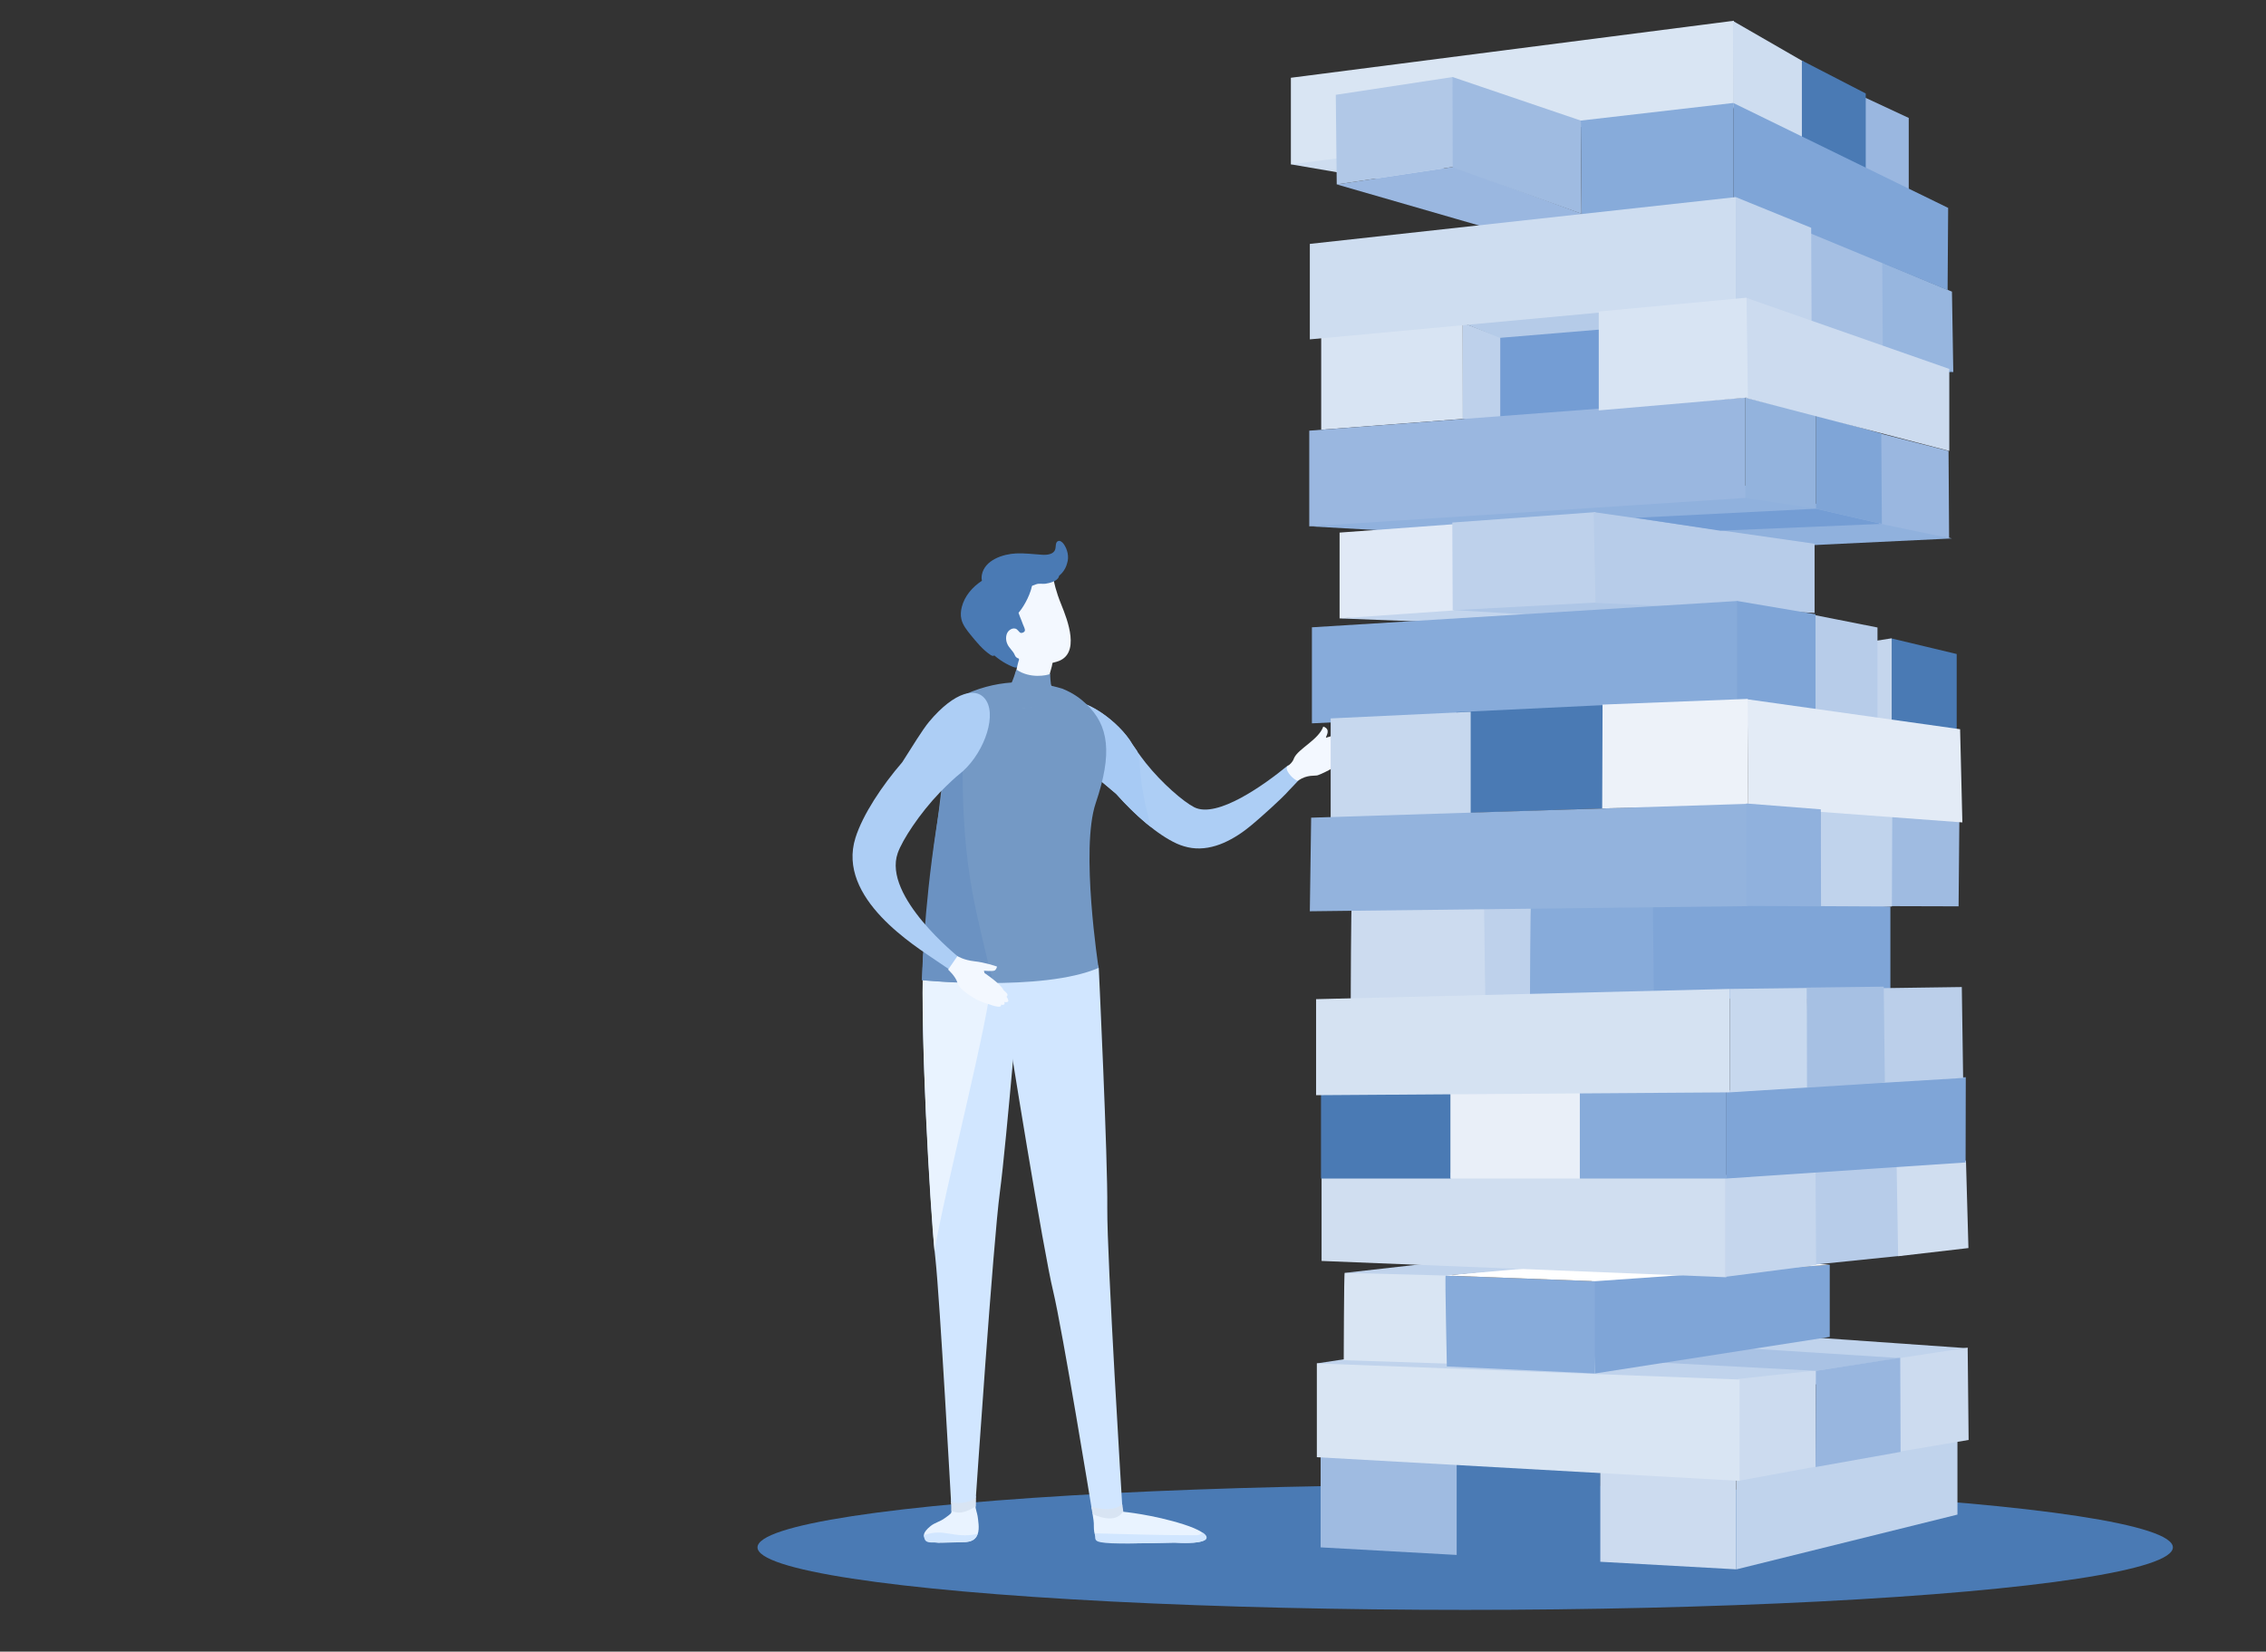 <?xml version="1.0" encoding="utf-8"?>
<!-- Generator: Adobe Illustrator 14.0.0, SVG Export Plug-In . SVG Version: 6.00 Build 43363)  -->
<!DOCTYPE svg PUBLIC "-//W3C//DTD SVG 1.1//EN" "http://www.w3.org/Graphics/SVG/1.1/DTD/svg11.dtd">
<svg version="1.1" id="Layer_1" xmlns="http://www.w3.org/2000/svg" xmlns:xlink="http://www.w3.org/1999/xlink" x="0px" y="0px"
	 width="543.875px" height="396.5px" viewBox="-177.125 0 543.875 396.5" enable-background="new -177.125 0 543.875 396.5"
	 xml:space="preserve">
<rect x="-177.125" y="0" width="543.875" height="396.5" fill="#333333" stroke="none"/>
<ellipse fill="#4A7AB4" cx="174.545" cy="371.474" rx="169.855" ry="15.008"/>
<g>
	<g>
		<g>
			<path fill="#E9F3FF" d="M46.256,366.335c0.955-0.773,2.365-1.091,3.365-1.865c0.455-0.362,1.546-1,1.591-1.41
				c0.091-0.682,0.137-1.592-0.045-3.047c2.138,0.273,3.957-0.091,5.912-0.909c0,0.592-0.045,2.319-0.045,2.865
				c0.272,1.273,0.454,1.5,0.591,2.774c0.182,1.5,0.409,3.365-0.682,4.548c-0.818,0.909-2.183,0.955-3.411,0.955
				c-1.364,0-5.048,0.181-5.502,0.136C46.666,370.247,42.254,369.564,46.256,366.335z"/>
			<path fill="#D1E6FF" d="M57.534,368.245c-0.136,0.364-0.318,0.682-0.591,1c-0.818,0.91-2.183,0.955-3.411,0.955
				c-1.364,0-7.003,0.136-7.413,0.091c-0.909-0.091-1.455-0.409-1.455-1.729C49.485,366.745,51.668,369.473,57.534,368.245z"/>
			<path fill="#D1E6FF" d="M68.13,230.088c0,0-3.683,44.34-5.275,56.118c-1.591,11.823-5.775,73.536-5.775,73.536l-2.911,1.683
				l-3.001-0.41c0,0-2.729-49.296-3.774-58.801c-1.091-9.504-4.138-60.12-2.683-75.809C45.62,216.991,60.945,198.3,68.13,230.088z"
				/>
			<path fill="#E9F3FF" d="M47.166,300.35c-1.136-11.916-3.411-51.707-2.729-69.67l16.326,4.456
				C60.627,243.23,49.667,285.387,47.166,300.35z"/>
			<path fill="#E9F3FF" d="M85.093,363.333c0.545,0.137,1.046,0.273,1.546,0.319c1.956,0.317,4.138-0.046,5.775-1.138
				c0.046,0.273,0.046,0.409,0.046,0.409s7.185,0.683,14.552,3.047c7.367,2.366,7.777,4.957-2.274,4.366
				c-18.054,0.409-19.282,0.455-19.327-4.001C85.457,365.517,85.275,364.471,85.093,363.333z"/>
			<path fill="#D1E6FF" d="M109.923,368.564c0.682,0,1.228-0.228,1.591-0.638c2.365,1.592,0.546,2.819-6.685,2.41
				c-8.959,0.182-15.144,0.409-17.736-0.09c-1.819-0.319-1.183-1.046-1.456-2.138C93.733,368.337,101.783,368.564,109.923,368.564z"
				/>
			<path fill="#D1E6FF" d="M86.594,232.361c0,0,2.183,45.796,2.046,57.664c-0.091,11.916,3.593,71.489,3.593,71.489l-3.684,1.729
				l-3.638-0.955c0,0-7.049-43.112-9.277-52.389c-2.274-9.277-10.414-59.394-11.779-68.853
				C62.492,231.589,75.543,201.71,86.594,232.361z"/>
			<path fill="#D8E4F3" d="M92.233,361.151c0.137,0.817,0.228,1.455,0.228,1.683c-1.546,2.501-4.775,1.819-7.367,0.636
				c-0.046-0.272-0.228-1.363-0.273-1.683C87.413,362.333,90.095,362.788,92.233,361.151z"/>
			<path fill="#D8E4F3" d="M57.08,359.787c0,0.136-0.045,1.637-0.045,1.819c0,0-2.638,2-4.866,1.408
				c-0.319-0.091-0.637-0.181-0.956-0.317c-0.045-0.409,0-1.729-0.045-2.139C53.169,361.151,55.261,360.65,57.08,359.787z"/>
		</g>
		<path fill="#ADCEF5" d="M132.343,183.884c-0.091-0.136-0.318-0.182-0.455-0.045c-5.412,4.457-16.871,12.733-22.374,9.959
			c-2.592-1.319-7.731-5.73-11.642-10.642c-1.5-1.91-2.911-3.956-3.183-4.411c-3.184-5.548-12.006-11.778-15.826-10.05
			c-3.411,1.546-1.5,8.868,4.184,15.144c1.591,1.773,4.684,4.138,7.685,6.73c0.045,0.046,0.045,0.046,0.091,0.091
			c4.366,4.911,9.823,9.732,14.507,11.869c1.137,0.5,2.319,0.863,3.592,1.046c2.592,0.364,5.23-0.183,7.64-1.228
			c2.501-1.093,4.775-2.639,6.822-4.367c1.956-1.637,7.185-6.275,8.868-8.231c0.5-0.546,1.774-1.819,2.365-2.501
			c0.091-0.136,0.091-0.272,0-0.409C133.844,185.93,133.07,184.93,132.343,183.884z"/>
		<path fill="#A7CAF4" d="M96.372,182.565c-0.182-0.728-0.364-1.5-0.546-2.229c-0.545-0.818-1-1.409-1.136-1.637
			c-3.184-5.548-12.006-11.778-15.826-10.05c-3.411,1.546-1.5,8.868,4.184,15.144c1.591,1.773,4.684,4.138,7.685,6.73
			c0.045,0.045,0.045,0.045,0.091,0.091c2.547,2.865,5.412,5.685,8.322,7.958C97.735,193.434,96.553,188.022,96.372,182.565z"/>
		<path fill="#7499C5" d="M47.621,199.027c3.729-26.785,1.364-29.286,7.003-32.378c8.914-3.956,16.917-3.229,23.238-1.319
			c2.683,1.091,4.457,2.456,5.685,3.638c5.502,5.185,6.367,11.915,2.319,23.83c-3.729,11.005,0.682,39.563,0.682,39.563
			c-13.416,5.822-42.384,2.912-42.384,2.912S44.846,219.037,47.621,199.027z"/>
		<path fill="#6B92C2" d="M59.581,229.225c-1.592-6.64-3.184-13.324-4.139-20.102c-1-7.186-1.455-14.461-1.501-21.737
			c0-4.912-0.5-10.05-0.09-15.007c-2.274,3.866-3.866,11.005-6.276,26.648c-3.092,20.01-3.411,36.291-3.411,36.291
			s7.777,0.772,17.145,0.728C60.718,233.771,60.126,231.498,59.581,229.225z"/>
		<path fill="#F3F8FF" d="M75.816,139.454c0,0,0.409,2.364,1.819,5.775c1.365,3.411,4.821,11.961-1.182,13.644
			c-5.958,1.683-8.959,1.773-10.642,0.545s-8.914-9.323-7.367-14.644C59.945,139.454,68.949,129.631,75.816,139.454z"/>
		<path fill="#4A7AB4" d="M75.588,135.315c-1-0.636-2.41-0.91-3.547-1.137c-0.818-0.181-1.683-0.227-2.501-0.227
			c-3.366-0.137-7.095,1.046-9.459,3.183c-0.728,0.683-1.364,1.501-1.455,2.32c-0.455,0.455-0.864,0.955-1.182,1.5
			c-1.683,2.638-1.729,6.139-0.728,9.141c1.41,4.457,4.866,8.186,9.187,9.96c0.318,0.136,0.637,0.227,0.955,0.227
			c0.5-0.318,0.91-0.728,0.773-1.41c-0.045-0.273-0.137-0.546-0.228-0.773c-0.409-0.091-0.818-0.364-1.001-0.91
			c-0.363-0.909-1.364-1.638-1.773-2.638c-0.455-1-0.409-2.546,0.545-3.274c0.409-0.318,0.91-0.5,1.41-0.364
			c0.591,0.183,0.773,0.773,1.228,1.001c0.364,0.136,0.955-0.137,1.046-0.5c0.09-0.41-0.319-1.137-0.455-1.501
			c-0.773-2.273-2.592-5.229-0.682-7.458c0.955-1.092,2.501-1.728,3.82-2.183c0.773-0.273,1.455-0.046,2.229-0.137
			c1-0.137,2.819-0.591,3.229-1.637C77.362,137.316,76.453,135.861,75.588,135.315z"/>
		<path fill="#F3F8FF" d="M65.993,164.011c0.409-1.091,0.592-2.229,0.864-3.274c0.228-0.818,0.319-1.819,0.728-2.593
			c0.545-1,1.728-1.091,2.729-1.319c2-0.455,4.957-0.455,5.184,1.683c0.182,1.728-1.637,4.366-0.41,5.912v3.912
			c-2.864,1.227-6.048,1.819-9.14,1.682v-6.003H65.993z"/>
		<path fill="#7499C5" d="M62.946,167.831c0.228-0.409,0.682-0.727,1-1.091c0.091-0.091,0.182-0.227,0.273-0.364
			c0.637-0.591,1.046-1.364,1.318-2.183l0,0c0.364-0.636,1.091-2.773,1.273-3.456c3.32,2.273,7.367,1.409,8.141,1.045
			c-0.137,0.773,0.682,6.685,0.682,6.685c-3.093,1.228-6.458,1.819-9.777,1.683c-0.819-0.046-1.637-0.137-2.274-0.5
			C63.037,169.241,62.628,168.467,62.946,167.831z"/>
		<path fill="#4A7AB4" d="M78.135,130.54c-0.318-0.409-0.864-0.864-1.319-0.637c-0.682,0.273-0.455,1.319-0.682,2.001
			c-0.364,1.183-1.956,1.365-3.184,1.273c-2.046-0.136-4.138-0.409-6.184-0.318c-3.093,0.137-7.55,1.546-8.231,5.139
			c-0.091,0.592-0.091,1.046,0.045,1.41c-2.319,1.5-4.184,3.684-4.866,6.321c-0.228,0.955-0.318,1.955-0.091,2.91
			c0.318,1.41,1.273,2.592,2.183,3.729c1.456,1.774,2.911,3.593,4.821,4.866c0.182,0.136,0.409,0.227,0.591,0.227
			c0.682-0.045,0.682-1.046,0.591-1.773c-0.227-1.819,0.728-3.547,1.91-4.911c1.182-1.365,2.638-2.501,3.82-3.911
			c1.182-1.41,2.956-4.593,3.184-7.185c1.774-0.045,3.593,0,5.184-0.728c1.5-0.682,2.684-2.091,3.093-3.729
			C79.5,133.724,79.136,131.904,78.135,130.54z"/>
		<path fill="#F3F8FF" d="M149.033,176.607c-0.273-0.181-0.683-0.181-1.137-0.09l-0.045-0.045c0.045-0.045,0.091-0.091,0.137-0.182
			c0.136-0.182,0.136-0.455-0.091-0.592c-0.364-0.227-1.092-0.136-1.637,0c-0.364,0-0.729,0.091-1.046,0.182l-2.456,0.728
			c-0.091,0.046-0.182,0.046-0.273,0.091l-1.365,0.41c-0.045-0.364,1.319-2.001-0.636-2.684c-1.137,3.183-6.003,5.321-7.003,7.549
			c-0.045,0-0.136,0.91-1.501,1.91c-1,0.728,1.001,2.911,1.91,3.365c0.228,0.137,0.455,0.228,0.637,0.091
			c2.183-1.456,4.002-1,4.639-1.228c1.91-0.682,5.275-2.546,7.731-4.548c0.728-0.5,1.41-1.046,2.001-1.773
			c0.137-0.137,0.228-0.273,0.272-0.455c0.046-0.227-0.045-0.5-0.272-0.545c-0.045,0-0.045,0-0.091,0
			c0.045-0.046,0.091-0.046,0.136-0.091c0.137-0.091,0.318-0.228,0.409-0.364c0.137-0.182,0.091-0.455-0.136-0.591
			c-0.136-0.091-0.318-0.091-0.5-0.091c0.137-0.091,0.319-0.182,0.41-0.364C149.26,177.017,149.26,176.744,149.033,176.607z"/>
		<path fill="#ADCEF5" d="M59.672,168.332c2.41,4.138-1,13.278-6.685,17.645c-0.5,0.364-2.546,2.228-4.457,4.184l0,0
			c-4.912,5.093-9.095,11.505-10.187,14.644c-3.684,10.413,14.734,25.057,14.734,25.057s0.864,0.818,1.773,2.184
			c1.183,1.729,1.137,4.139-0.227,3.229c-1.956-1.228-4.502-2.91-6.867-4.547c-5.048-3.502-24.147-15.054-19.555-29.605
			c1.773-5.594,6.367-12.506,11.233-18.145c2.456-3.82,4.729-7.64,6.458-9.732C51.986,165.966,57.534,164.602,59.672,168.332z"/>
	</g>
	<path fill="#F3F8FF" d="M52.668,229.542c0,0,1.546,0.955,4.047,1.228s4.957,1.092,5.457,1.273c0,0-0.136,0.729-0.591,0.955
		c-0.455,0.229-2.547,0.046-2.547,0.046s0.045,0.228,0.137,0.546c3.183,2.184,4.274,3.456,4.593,4.139
		c0.409,0.317,0.728,0.637,0.864,0.863c0.136,0.229,0.045,0.592-0.182,0.682c0.182,0.229,0.318,0.455,0.409,0.772
		c0.045,0.091,0.045,0.228,0,0.319c-0.091,0.273-0.637,0.227-0.956,0.182c0.137,0.229,0.137,0.545-0.09,0.637
		c-0.228,0.09-0.5,0.045-0.728,0c0.182,0.182,0.045,0.5-0.409,0.5c-0.591,0-1.546-0.273-2.001-0.455
		c-0.228-0.092-0.682-0.228-1.091-0.363c-0.91-0.273-1.819-0.637-2.546-1.047c-1.501-0.863-3.957-2.409-4.366-3.91
		s-2.228-3.139-2.228-3.139L52.668,229.542z"/>
</g>
<g>
	<polygon fill="#CEDDF0" points="132.707,39.451 169.861,45.818 167.724,24.125 	"/>
	<path fill="#BED1EB" d="M177.456,215.443l58.665,2.184v22.102h-58.346C177.774,239.684,177.774,215.081,177.456,215.443z"/>
	<path fill="#CCDBEF" d="M147.35,216.536l31.697-1.138l0.318,24.375l-32.288,0.683C147.078,240.502,147.123,216.309,147.35,216.536z
		"/>
	<path fill="#7FA5D7" d="M217.93,215.443l58.666,2.184v22.102h-58.302C218.293,239.684,218.293,215.081,217.93,215.443z"/>
	<path fill="#87ABDA" d="M190.371,216.536l29.195-1.138l0.273,24.375l-29.742,0.683
		C190.098,240.502,190.145,216.309,190.371,216.536z"/>
	<polygon fill="#7FA5D7" points="283.098,89.657 291.693,89.293 290.828,86.792 	"/>
	<polygon fill="#9AB7E0" points="281.005,28.31 270.546,23.443 270.546,42.453 281.005,46.818 	"/>
	<polygon fill="#C3D5ED" points="187.824,150.141 144.349,148.458 170.953,145.502 190.098,147.321 	"/>
	<polygon fill="#AEC6E6" points="170.998,146.412 236.166,150.322 235.848,142 199.012,140.636 	"/>
	<path fill="#4A7AB4" d="M172.181,351.374l34.834,1.364v22.146l-35.517-1.683C171.543,373.248,171.953,351.146,172.181,351.374z"/>
	<polygon fill="#C0D3EC" points="239.667,376.749 292.693,363.606 292.693,345.598 239.667,354.83 	"/>
	<polygon fill="#C0D3EC" points="138.938,327.316 190.189,319.495 235.575,319.495 295.24,323.679 286.827,329.044 241.35,334.365 
		141.029,330.409 	"/>
	<path fill="#D9E5F3" d="M145.622,305.579l25.694-0.591l0.5,22.42l-26.421-0.864C145.395,326.589,145.44,305.352,145.622,305.579z"
		/>
	<polygon fill="#9FBBE1" points="293.148,196.981 292.966,217.582 276.641,217.536 276.822,195.708 	"/>
	<polygon fill="#90B1DD" points="291.374,129.267 250.445,131.222 161.675,127.721 137.118,126.356 239.031,115.897 	"/>
	<polygon fill="#4A7AB4" points="276.913,153.278 276.913,175.744 292.511,177.699 292.511,157.008 	"/>
	<polygon fill="#E0E9F6" points="144.395,127.857 144.395,148.458 171.771,146.548 171.68,125.856 	"/>
	<polygon fill="#BED1EB" points="171.453,125.447 171.543,146.502 206.242,144.638 205.833,122.945 	"/>
	<polygon fill="#B7CCE9" points="258.404,130.54 258.404,147.139 205.833,144.729 205.378,122.945 	"/>
	<polygon fill="#93B3DD" points="258.768,99.662 258.768,122.127 241.805,119.535 241.805,95.433 	"/>
	<rect x="180.775" y="78.561" fill="#749DD4" width="35.653" height="24.421"/>
	<polygon fill="#BED1EB" points="173.954,77.515 182.958,80.926 182.958,102.026 173.818,100.571 	"/>
	<polygon fill="#B5CBE8" points="173.954,77.515 182.868,81.107 241.395,76.241 241.486,71.739 	"/>
	<polygon fill="#D8E4F3" points="139.983,80.562 139.983,103.164 173.954,100.571 173.954,77.515 	"/>
	<polygon fill="#A5BFE3" points="275.186,62.234 256.63,55.458 256.63,77.833 276.003,84.427 	"/>
	<polygon fill="#97B6DF" points="274.639,63.008 291.374,70.011 291.693,89.293 274.775,83.563 	"/>
	<polygon fill="#9AB7E0" points="143.712,44.271 182.458,55.458 206.016,52.594 171.862,40.042 	"/>
	<polygon fill="#D9E5F3" points="239.031,25.763 132.707,39.451 132.707,18.668 239.031,4.98 	"/>
	<polygon fill="#B1C8E7" points="171.862,40.042 143.712,44.271 143.485,22.761 171.589,18.486 	"/>
	<polygon fill="#87ABDA" points="202.286,28.946 202.514,51.729 238.895,48.41 238.895,24.717 	"/>
	<polygon fill="#CEDDF0" points="238.805,5.025 255.766,14.803 255.766,34.676 238.939,25.99 	"/>
	<polygon fill="#4A7AB4" points="255.355,14.53 255.355,36.858 270.682,42.634 270.682,22.442 	"/>
	<polygon fill="#9FBBE1" points="172.499,373.293 139.847,371.474 139.847,349.6 172.499,351.419 	"/>
	<polygon fill="#CCDBEF" points="239.622,376.749 206.971,374.931 206.971,353.056 239.622,354.875 	"/>
	<polygon fill="#CCDBEF" points="258.676,352.101 240.077,355.512 240.077,331.046 258.723,329 	"/>
	<polygon fill="#CCDBEF" points="295.376,345.689 276.003,348.963 275.958,326.453 295.148,323.542 	"/>
	<polygon fill="#D9E5F3" points="138.938,327.316 138.938,349.827 240.395,355.512 240.395,331.182 	"/>
	<polygon fill="#A9C2E4" points="258.676,329.09 218.248,326.953 240.577,323.587 278.959,326.043 	"/>
	<polygon fill="#7FA5D7" points="205.695,329.727 262.042,320.95 262.042,303.624 204.924,307.398 	"/>
	<polygon fill="#98B6DF" points="279.05,348.554 258.631,352.192 258.723,329.09 278.959,325.952 	"/>
	<path fill="#87ABDA" d="M169.861,306.215l35.79,1.364v22.146l-35.517-1.683C170.18,328.09,169.634,305.988,169.861,306.215z"/>
	<polygon fill="#FFFFFF" points="169.861,306.215 220.294,300.895 262.042,303.624 205.695,307.58 	"/>
	<polygon fill="#C0D3EC" points="145.622,305.579 171.407,302.668 199.604,303.578 169.861,306.215 	"/>
	<polygon fill="#D0DEF0" points="140.074,281.34 140.074,302.714 237.212,306.625 237.212,282.021 	"/>
	<polygon fill="#B7CCE9" points="257.084,280.977 257.268,303.714 279.414,301.439 279.414,279.43 	"/>
	<polygon fill="#C5D6ED" points="258.631,280.749 258.768,303.714 236.938,306.534 236.938,282.159 	"/>
	<polygon fill="#D0DEF0" points="278.096,279.657 278.458,301.577 295.331,299.621 294.739,278.611 	"/>
	<polygon fill="#7FA5D7" points="237.121,261.785 294.693,258.602 294.648,279.066 237.121,282.932 	"/>
	<rect x="139.938" y="261.648" fill="#4A7AB4" width="31.196" height="21.283"/>
	<rect x="170.998" y="261.648" fill="#E9EFF8" width="31.197" height="21.283"/>
	<rect x="202.059" y="261.648" fill="#87ABDA" width="35.063" height="21.283"/>
	<polygon fill="#D5E2F2" points="138.755,239.866 138.755,262.922 238.029,262.24 238.029,237.41 	"/>
	<polygon fill="#C7D8EE" points="256.63,237.184 256.813,261.059 238.029,262.24 238.029,237.41 	"/>
	<polygon fill="#BBCFEA" points="293.739,236.955 294.057,258.784 274.457,259.966 274.366,237.229 	"/>
	<polygon fill="#A6C0E3" points="275.002,236.864 275.275,259.92 256.584,261.104 256.54,237.091 	"/>
	<polygon fill="#C0D3EC" points="277.049,195.663 276.958,217.627 259.631,217.536 259.768,194.343 	"/>
	<path fill="#C5D6ED" d="M265.453,155.052l11.46-1.819v22.511h-9.959C266.908,175.744,265.635,154.87,265.453,155.052z"/>
	<polygon fill="#B7CCE9" points="273.502,150.641 273.502,174.016 257.402,172.333 257.402,147.458 	"/>
	<polygon fill="#87ABDA" points="137.755,150.596 137.755,173.652 240.077,168.786 239.939,144.274 	"/>
	<polygon fill="#7FA5D7" points="258.631,147.458 258.631,170.833 239.805,168.376 239.805,144.274 	"/>
	<polygon fill="#E3EBF6" points="242.259,167.876 293.33,175.062 293.875,197.436 242.486,193.616 	"/>
	<polygon fill="#4A7AB4" points="207.516,194.071 171.999,195.253 172.408,170.969 207.516,169.286 	"/>
	<polygon fill="#EDF2F9" points="242.486,193.479 207.425,194.071 207.516,169.15 242.352,167.785 	"/>
	<polygon fill="#C7D8EE" points="142.257,172.469 142.257,197.618 175.864,197.618 175.864,170.878 	"/>
	<polygon fill="#93B3DD" points="137.573,196.299 242.259,192.979 242.259,217.536 137.254,218.766 	"/>
	<polygon fill="#749DD4" points="215.383,124.31 258.768,122.127 274.548,125.765 235.756,127.402 	"/>
	<polygon fill="#9AB7E0" points="290.691,129.176 273.866,125.674 273.866,103.982 290.557,108.257 	"/>
	<polygon fill="#7FA5D7" points="274.411,104.073 258.768,99.662 258.768,122.127 274.548,125.765 	"/>
	<polygon fill="#9AB7E0" points="137.118,103.391 137.118,126.356 241.805,119.535 241.805,95.433 	"/>
	<polygon fill="#9FBBE1" points="202.468,51.32 171.543,40.179 171.499,18.486 202.286,28.946 	"/>
	<polygon fill="#7FA5D7" points="290.464,49.911 238.895,24.717 238.895,48.364 290.328,69.647 	"/>
	<polygon fill="#CEDDF0" points="137.254,58.551 137.254,81.471 239.484,72.012 239.484,47.318 	"/>
	<polygon fill="#C2D4EC" points="257.585,54.686 239.484,47.318 239.484,72.012 257.676,77.287 	"/>
	<polygon fill="#CCDBEF" points="290.736,108.257 242.032,95.569 242.032,71.512 290.736,88.565 	"/>
	<polygon fill="#D8E4F3" points="206.605,74.786 206.605,98.525 242.396,95.433 242.077,71.466 	"/>
	<polygon fill="#90B1DD" points="259.904,194.298 259.95,217.582 241.986,217.491 241.986,192.889 	"/>
</g>
</svg>
